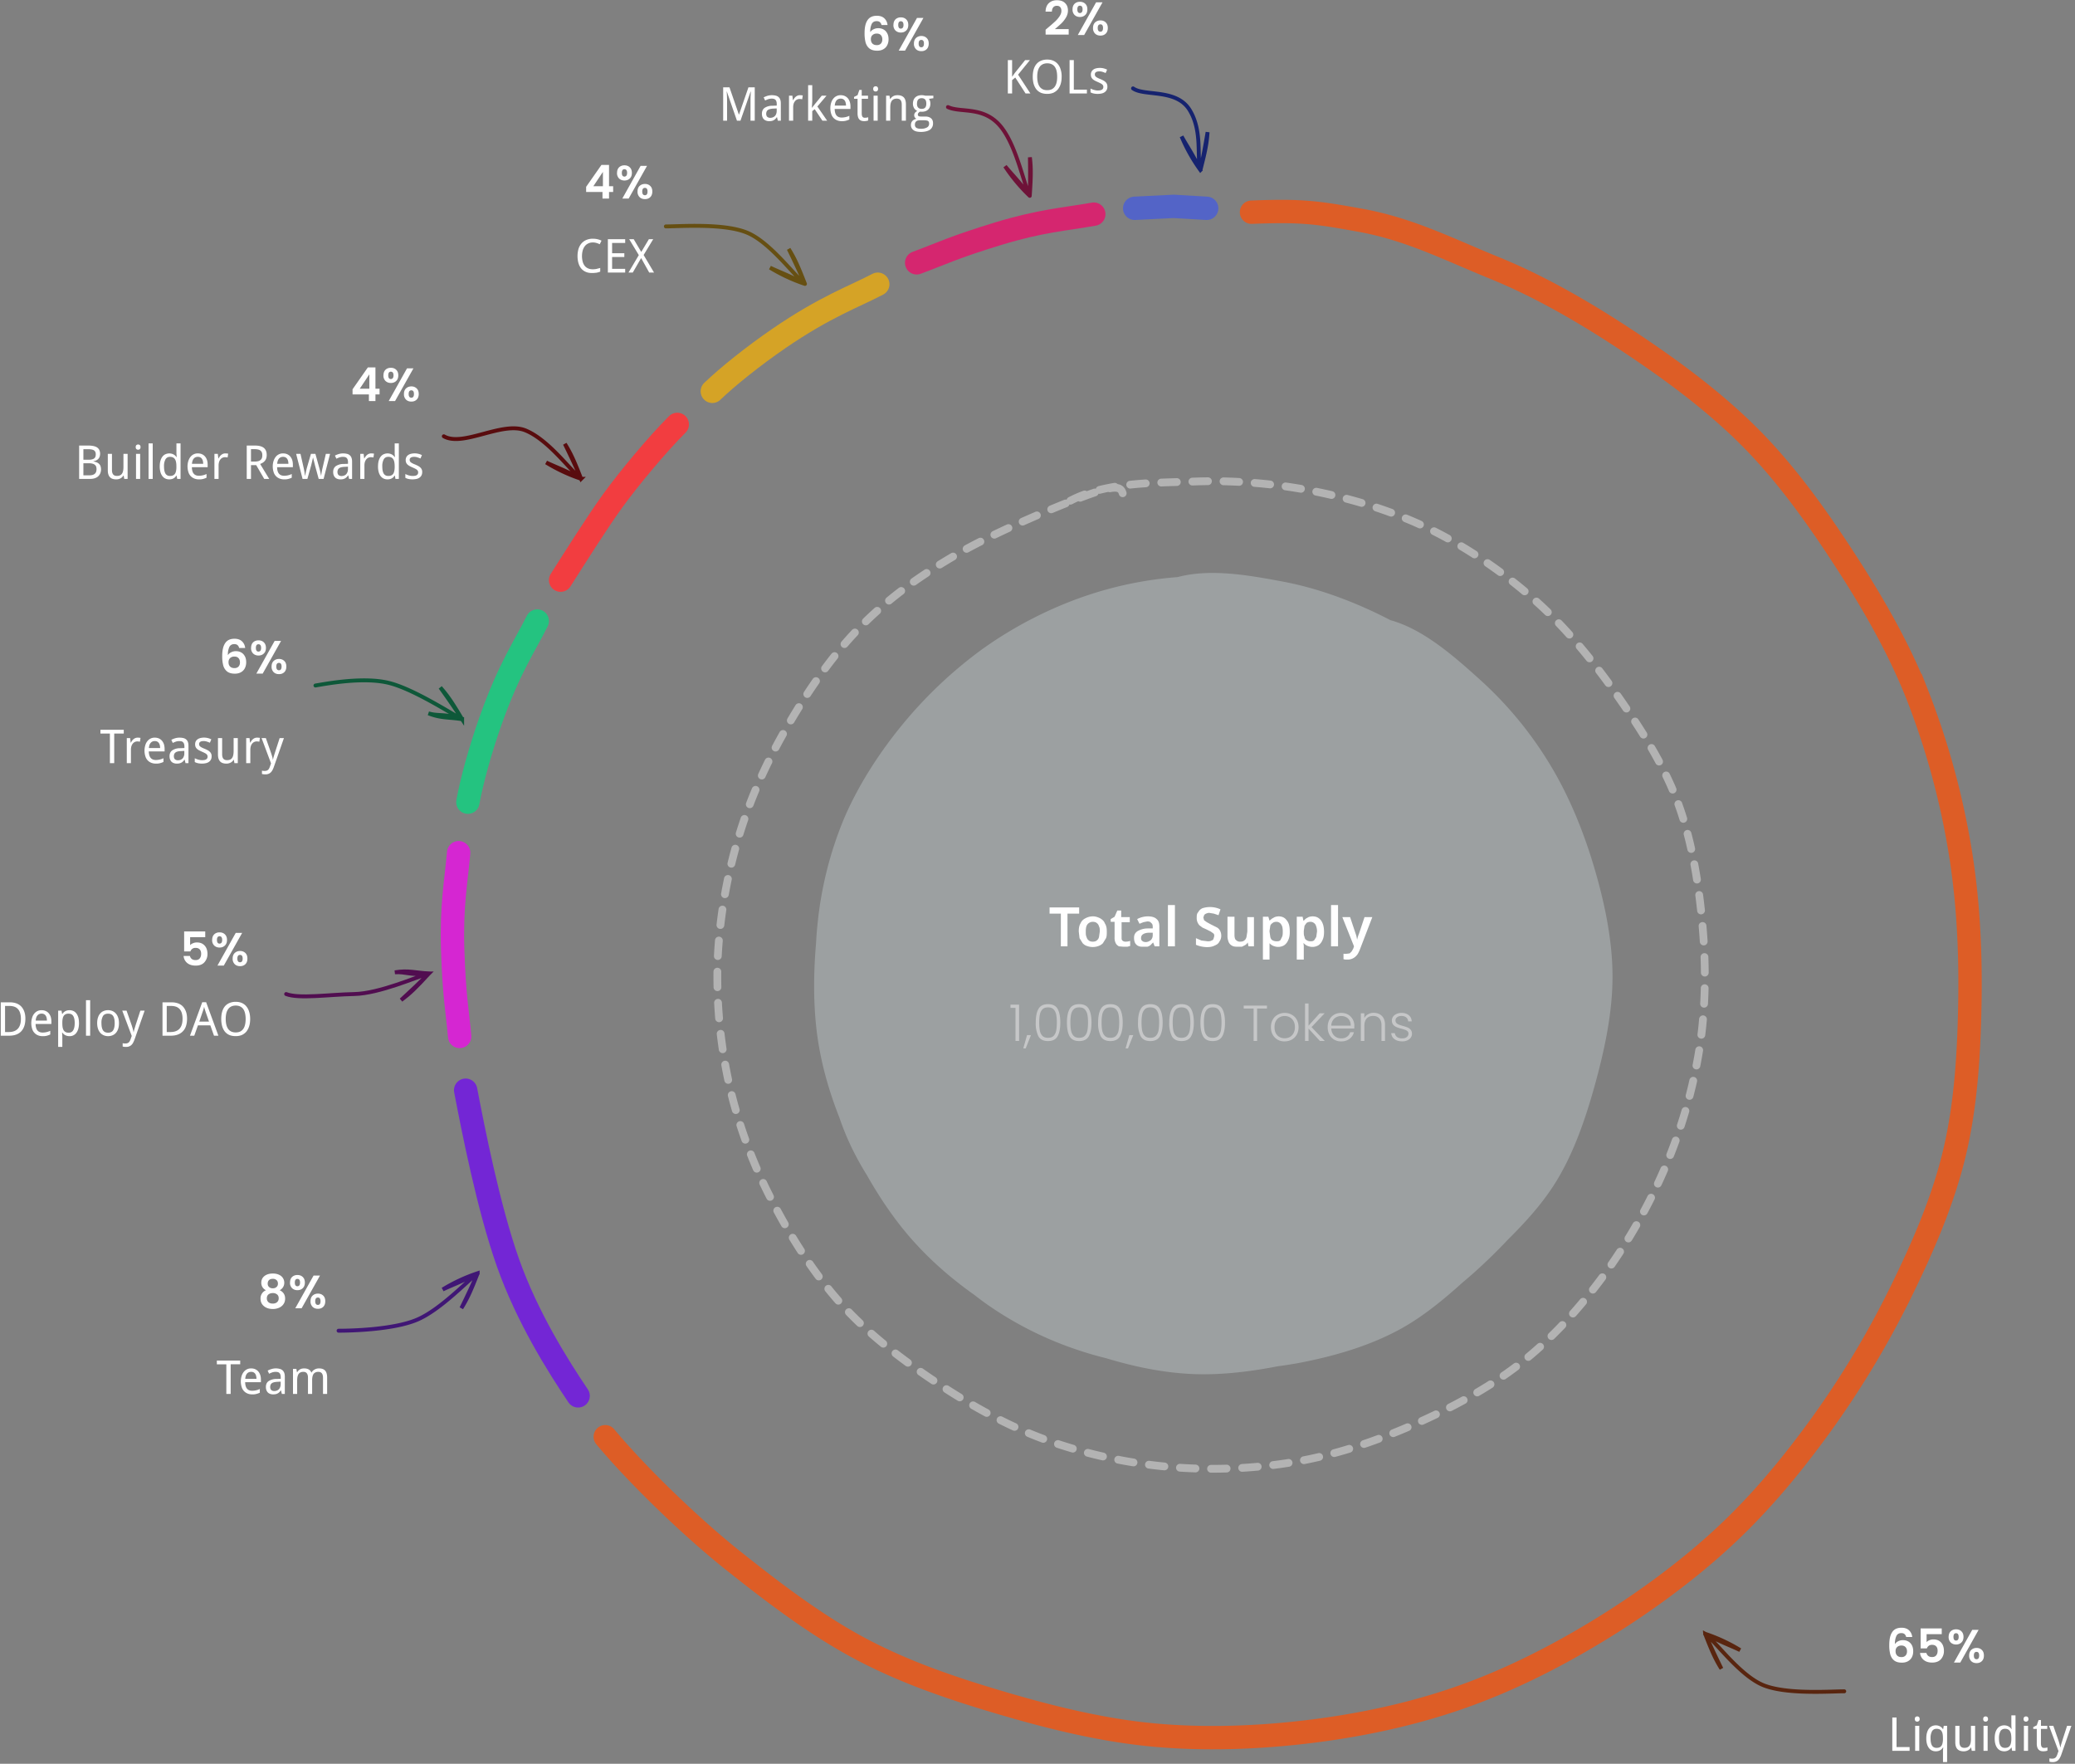 <svg xmlns="http://www.w3.org/2000/svg" width="533" height="453" fill="none"><rect width="100%" height="100%" fill="#808080" stroke="none"/><path fill="#DCEAEE" fill-opacity=".3" d="M301.66 148.45c8.63-2.61 18.93-.76 27.97.94s18.12 5.12 26.27 9.24c8.15 4.13 15.8 9.51 22.62 15.51s13.27 12.83 18.25 20.51c4.98 7.68 8.81 16.65 11.67 25.57 2.85 8.93 5.15 18.7 5.45 27.96.3 9.26-1.43 18.74-3.68 27.59-2.26 8.85-5.34 17.71-9.86 25.53-4.53 7.83-10.72 15.02-17.3 21.43-6.59 6.42-14.22 12.61-22.2 17.05-7.97 4.44-16.69 7.4-25.67 9.59-8.98 2.19-19.01 3.86-28.21 3.55-9.2-.31-18.2-2.46-26.97-5.4a117.46 117.46 0 0 1-25.72-12.24c-7.75-5.01-14.8-10.83-20.79-17.8-5.98-6.96-11.2-15.63-15.1-24-3.9-8.37-6.86-17.12-8.27-26.2-1.4-9.07-1.2-19.14-.18-28.23 1.04-9.1 3.06-17.9 6.4-26.34a103.3 103.3 0 0 1 13.7-24.22 108.58 108.58 0 0 1 20.13-20.08c7.34-5.58 14.8-10.05 23.95-13.35 9.17-3.3 25.17-5.73 31.04-6.48 5.87-.75 4.01.36 4.18 1.98m47.75 8.7c8.62 2.34 16.66 9.5 23.5 15.69a96.5 96.5 0 0 1 17.58 21.45c4.8 7.9 8.54 17.01 11.2 25.97 2.68 8.96 4.74 18.55 4.83 27.77.1 9.22-1.85 18.65-4.26 27.54-2.42 8.9-5.48 18.07-10.23 25.8-4.75 7.72-11.55 14.21-18.25 20.54-6.7 6.33-13.96 13.1-21.96 17.44-8 4.34-16.97 6.9-26.04 8.63a121.57 121.57 0 0 1-28.4 1.69c-9.25-.5-18.52-1.9-27.11-4.7A90.6 90.6 0 0 1 253.53 335c-7.6-5.36-15.22-13-21.2-20.12-5.98-7.1-11.08-14.32-14.67-22.54-3.58-8.23-5.58-17.62-6.86-26.8-1.28-9.16-1.78-19.08-.8-28.24a94.95 94.95 0 0 1 6.64-26.68c3.55-8.43 8.75-16.61 14.64-23.89A111.8 111.8 0 0 1 252 166.95c7.6-5.5 16.23-10.05 24.85-13.19a95.6 95.6 0 0 1 26.89-5.63c9.1-.53 18.65.45 27.68 2.45 9.02 2 22.39 7.73 26.5 9.55 4.1 1.83-1.12-.13-1.83 1.37"/><path stroke="#D5A326" stroke-linecap="round" stroke-width="6" d="M182.97 100.5c4-3.84 10.6-9.1 17-13.5 12-8.25 19.5-10.84 25.5-14"/><path stroke="#24C380" stroke-linecap="round" stroke-width="6" d="M120.18 206.02c.98-5.45 3.23-13.6 5.83-20.91 4.86-13.73 9-19.52 11.99-25.61"/><path stroke="#D5266F" stroke-linecap="round" stroke-width="6" d="M235.46 67.5c6.33-2.34 9.5-4 21-7.5 10.9-3.32 17-3.67 24.5-5"/><path stroke="#D526D2" stroke-linecap="round" stroke-width="6" d="M118.07 266.19c-.6-6.73-1.4-10.22-1.79-22.23-.37-11.4.87-17.37 1.53-24.96"/><path fill="#C6C7C8" d="M259.56 258.85v-.82h2.21v9.32h-.92v-8.5h-1.29ZM264.82 265.85l-1.35 3.4h-.62l.96-3.4h1.01ZM266.05 262.6c0-1.48.22-2.64.69-3.46.45-.83 1.28-1.24 2.46-1.24 1.2 0 2.01.41 2.48 1.24.45.82.68 1.98.68 3.47 0 1.51-.23 2.69-.69 3.52-.46.83-1.28 1.25-2.47 1.25-1.2 0-2.02-.42-2.48-1.25a7.5 7.5 0 0 1-.67-3.52Zm5.42 0c0-.8-.06-1.48-.17-2.03-.12-.56-.34-1-.67-1.34-.32-.34-.8-.5-1.43-.5-.62 0-1.1.16-1.43.5a2.6 2.6 0 0 0-.66 1.34c-.11.55-.17 1.23-.17 2.04 0 .83.06 1.53.17 2.1.11.55.33 1 .66 1.33.33.34.81.5 1.44.5.62 0 1.1-.16 1.43-.5.32-.34.55-.79.66-1.34.11-.56.17-1.26.17-2.1ZM274.06 262.6c0-1.48.23-2.64.69-3.46.45-.83 1.28-1.24 2.46-1.24 1.2 0 2.02.41 2.48 1.24.45.82.68 1.98.68 3.47 0 1.51-.23 2.69-.69 3.52-.45.83-1.28 1.25-2.47 1.25-1.2 0-2.02-.42-2.48-1.25-.45-.83-.67-2-.67-3.52Zm5.42 0c0-.8-.06-1.48-.17-2.03a2.6 2.6 0 0 0-.67-1.34c-.32-.34-.8-.5-1.43-.5-.62 0-1.1.16-1.42.5-.33.34-.56.78-.67 1.34a10.5 10.5 0 0 0-.17 2.04c0 .83.06 1.53.17 2.1.12.55.34 1 .67 1.33.32.34.8.5 1.42.5.63 0 1.1-.16 1.44-.5.33-.34.55-.79.66-1.34.11-.56.17-1.26.17-2.1ZM282.07 262.6c0-1.48.23-2.64.69-3.46.45-.83 1.28-1.24 2.47-1.24 1.18 0 2 .41 2.47 1.24.45.82.69 1.98.69 3.47 0 1.51-.24 2.69-.7 3.52-.45.83-1.28 1.25-2.46 1.25-1.2 0-2.03-.42-2.49-1.25a7.5 7.5 0 0 1-.67-3.52Zm5.42 0c0-.8-.06-1.48-.17-2.03-.11-.56-.33-1-.66-1.34-.33-.34-.81-.5-1.43-.5-.63 0-1.1.16-1.43.5-.33.34-.55.78-.67 1.34-.11.55-.17 1.23-.17 2.04 0 .83.06 1.53.17 2.1.12.55.34 1 .67 1.33.32.34.8.5 1.43.5.62 0 1.1-.16 1.43-.5.32-.34.55-.79.66-1.34.11-.56.17-1.26.17-2.1ZM291.1 265.85l-1.35 3.4h-.62l.96-3.4h1.02ZM292.32 262.6c0-1.48.23-2.64.7-3.46.45-.83 1.28-1.24 2.46-1.24 1.2 0 2.01.41 2.47 1.24.46.82.7 1.98.7 3.47 0 1.51-.24 2.69-.7 3.52-.46.83-1.28 1.25-2.47 1.25-1.2 0-2.02-.42-2.48-1.25a7.5 7.5 0 0 1-.68-3.52Zm5.43 0c0-.8-.06-1.48-.17-2.03-.12-.56-.34-1-.67-1.34-.33-.34-.8-.5-1.43-.5-.62 0-1.1.16-1.43.5a2.6 2.6 0 0 0-.66 1.34c-.11.55-.17 1.23-.17 2.04 0 .83.06 1.53.17 2.1.11.55.33 1 .66 1.33.33.34.81.5 1.43.5.63 0 1.1-.16 1.43-.5.33-.34.55-.79.67-1.34.1-.56.17-1.26.17-2.1ZM300.34 262.6c0-1.48.23-2.64.69-3.46.45-.83 1.28-1.24 2.47-1.24 1.18 0 2 .41 2.46 1.24.46.82.7 1.98.7 3.47 0 1.51-.24 2.69-.7 3.52-.45.83-1.28 1.25-2.46 1.25-1.2 0-2.03-.42-2.49-1.25a7.5 7.5 0 0 1-.67-3.52Zm5.42 0c0-.8-.06-1.48-.17-2.03-.11-.56-.34-1-.66-1.34-.33-.34-.81-.5-1.44-.5-.62 0-1.1.16-1.43.5a2.6 2.6 0 0 0-.66 1.34c-.11.55-.17 1.23-.17 2.04 0 .83.06 1.53.17 2.1.11.55.34 1 .67 1.33.32.34.8.5 1.43.5.62 0 1.1-.16 1.43-.5.32-.34.55-.79.66-1.34.11-.56.17-1.26.17-2.1ZM308.35 262.6c0-1.48.23-2.64.69-3.46.45-.83 1.28-1.24 2.46-1.24 1.2 0 2.02.41 2.48 1.24.45.82.68 1.98.68 3.47 0 1.51-.23 2.69-.69 3.52-.45.83-1.28 1.25-2.47 1.25-1.2 0-2.02-.42-2.48-1.25-.45-.83-.67-2-.67-3.52Zm5.42 0c0-.8-.06-1.48-.17-2.03a2.6 2.6 0 0 0-.67-1.34c-.32-.34-.8-.5-1.43-.5-.62 0-1.1.16-1.43.5-.32.34-.55.78-.66 1.34a10.5 10.5 0 0 0-.17 2.04c0 .83.06 1.53.17 2.1.11.55.34 1 .66 1.33.33.34.81.5 1.44.5.62 0 1.1-.16 1.43-.5.32-.34.55-.79.66-1.34.11-.56.17-1.26.17-2.1ZM325.44 258.27v.75h-2.53v8.33h-.9v-8.33h-2.54v-.75h5.97ZM329.98 267.46a3.37 3.37 0 0 1-3.07-1.72c-.3-.55-.45-1.2-.45-1.94 0-.73.15-1.37.47-1.92.3-.56.73-.98 1.27-1.27a3.6 3.6 0 0 1 1.8-.46c.67 0 1.28.15 1.81.46.55.29.97.71 1.28 1.27.3.55.47 1.19.47 1.92s-.16 1.37-.47 1.93a3.3 3.3 0 0 1-1.29 1.28c-.55.3-1.15.45-1.82.45Zm0-.8c.47 0 .9-.1 1.3-.3.4-.23.72-.55.96-.97.25-.43.38-.96.38-1.59 0-.62-.12-1.15-.37-1.57a2.33 2.33 0 0 0-.96-.96c-.4-.22-.83-.33-1.3-.33-.47 0-.9.11-1.3.33-.4.2-.72.53-.96.96-.23.42-.35.95-.35 1.57 0 .63.12 1.16.35 1.59.24.42.56.75.95.96.4.21.83.31 1.3.31ZM339.05 267.35l-2.93-3.18v3.18h-.9v-9.62h.9v5.7l2.86-3.18h1.28l-3.37 3.54 3.4 3.56h-1.24ZM347.88 263.44c0 .31 0 .55-.02.71h-5.9c.03.54.16 1 .4 1.38.23.38.54.67.92.87.38.2.8.29 1.25.29.59 0 1.08-.14 1.48-.43a2 2 0 0 0 .8-1.16h.97c-.17.7-.55 1.26-1.12 1.7a3.4 3.4 0 0 1-2.13.66 3.28 3.28 0 0 1-3.04-1.72c-.3-.55-.45-1.2-.45-1.94 0-.73.15-1.38.45-1.93.3-.56.7-.98 1.23-1.28.53-.3 1.13-.44 1.8-.44.68 0 1.27.15 1.78.44a3.3 3.3 0 0 1 1.59 2.85Zm-.92-.03c0-.53-.1-.98-.33-1.35a2.1 2.1 0 0 0-.9-.84 2.74 2.74 0 0 0-2.97.36 2.6 2.6 0 0 0-.8 1.83h5ZM352.88 260.13c.84 0 1.54.26 2.07.79.54.52.81 1.28.81 2.27v4.16h-.9v-4.05c0-.78-.2-1.36-.58-1.77-.38-.4-.9-.61-1.57-.61-.69 0-1.23.21-1.64.65-.4.43-.61 1.07-.61 1.9v3.88h-.91v-7.1h.9v1.21c.23-.43.56-.76.98-.98.43-.24.9-.36 1.44-.36ZM360.22 267.46c-.82 0-1.48-.19-2-.56-.52-.38-.8-.9-.86-1.55h.93c.05.4.23.72.56.98.34.24.8.36 1.35.36.5 0 .88-.12 1.16-.35.29-.23.43-.53.43-.87a.8.8 0 0 0-.23-.6 1.58 1.58 0 0 0-.6-.36c-.23-.1-.56-.2-.96-.3a9.97 9.97 0 0 1-1.29-.42 2.28 2.28 0 0 1-.84-.61 1.7 1.7 0 0 1-.34-1.1c0-.35.1-.67.3-.97.22-.3.51-.53.9-.7a3.1 3.1 0 0 1 1.3-.26c.76 0 1.37.2 1.84.59.47.38.72.9.75 1.58h-.9c-.03-.41-.2-.75-.5-1-.3-.26-.7-.39-1.22-.39-.46 0-.83.1-1.12.33a.98.98 0 0 0-.43.8c0 .28.08.5.25.7.17.16.38.3.63.4.25.1.6.21 1.02.33.5.14.92.27 1.22.4.3.13.56.32.78.58.22.25.33.58.34 1 0 .38-.1.72-.31 1.02-.21.3-.5.53-.88.7-.37.18-.8.27-1.28.27Z"/><path fill="#fff" d="M274.3 243.05h-1.8v-8.4h-2.9v-1.6h7.6v1.6h-3v8.4h.1Zm10-3.8c0 .7 0 1.2-.2 1.7l-.8 1.3c-.3.31-.68.55-1.1.7a4.2 4.2 0 0 1-3 0c-.4-.1-.8-.4-1.1-.7l-.8-1.3-.2-1.7c0-.8.1-1.5.4-2 .3-.7.7-1.1 1.3-1.4a4 4 0 0 1 2-.5c.6 0 1.2.2 1.8.5.5.3 1 .7 1.2 1.3.4.6.5 1.3.5 2.1Zm-5.4 0c0 .6 0 1 .2 1.4.1.4.3.7.6.9.2.2.6.3 1 .3s.8-.1 1-.3c.3-.2.5-.5.6-.9l.2-1.4c0-.5 0-1-.2-1.3-.1-.4-.3-.7-.6-.9-.2-.2-.6-.3-1-.3-.6 0-1.1.3-1.4.7-.3.4-.4 1-.4 1.8Zm10.2 2.6c.41 0 .82-.06 1.2-.2v1.3l-.7.2h-1l-1.2-.1c-.3-.2-.6-.4-.8-.8a3.01 3.01 0 0 1-.3-1.5v-4h-1v-.7l1-.6.7-1.6h1v1.7h2.2v1.3h-2.1v4c0 .3 0 .5.2.7.2.2.5.3.8.3Zm5.7-6.5c1 0 1.8.2 2.3.7.5.4.7 1 .7 2v5h-1.2l-.4-1-.7.7a2 2 0 0 1-.8.4h-1c-.5 0-.9 0-1.3-.2-.3-.1-.6-.4-.8-.7-.2-.4-.3-.8-.3-1.4 0-.8.3-1.3.9-1.7.8-.46 1.7-.7 2.6-.7h1.3v-.4c0-.5-.1-.8-.4-1-.2-.3-.5-.4-1-.4l-1 .2-1 .4-.6-1.2a5.92 5.92 0 0 1 2.7-.7Zm.4 4.2c-.8 0-1.3.2-1.6.4-.3.2-.5.5-.5 1 0 .3.1.6.3.7.2.2.5.3.9.3.5 0 .9-.2 1.3-.5.3-.3.5-.7.5-1.3v-.6h-1 .1Zm6.6 3.5H300v-10.6h1.8v10.6Zm11.9-2.7c0 .6-.2 1.1-.5 1.5-.2.5-.7.8-1.2 1-.6.3-1.2.4-2 .4a7.58 7.58 0 0 1-2.8-.6v-1.7l1.4.6 1.6.2c.4 0 .7 0 1-.2.2 0 .4-.2.5-.4l.2-.7c0-.3 0-.5-.2-.7l-.7-.5-1.2-.6-.9-.4-.8-.6a2.7 2.7 0 0 1-.7-2c0-.5 0-1 .4-1.4.2-.4.6-.8 1.1-1a6.4 6.4 0 0 1 4.6.3l-.5 1.5-1.2-.4-1.2-.2c-.27.01-.54.08-.8.2a1 1 0 0 0-.5.4l-.2.6.2.7.7.5 1.1.6 1.4.7c.4.2.7.5.9.9.2.4.3.8.3 1.3Zm8.4-4.8v7.5h-1.4l-.2-1c-.17.3-.4.53-.7.7l-.8.4h-1c-.5 0-1 0-1.4-.2a2 2 0 0 1-1-1c-.1-.3-.3-.8-.3-1.5v-5h1.8v4.7c0 .5.1 1 .3 1.2.3.3.6.5 1.1.5.5 0 .9-.1 1.1-.3.3-.2.5-.5.6-1l.2-1.3v-3.7h1.7Zm6.3-.2c.9 0 1.6.3 2.1 1 .6.7.8 1.6.8 3 0 .8-.1 1.5-.4 2.1a3 3 0 0 1-1 1.3 2.97 2.97 0 0 1-2.5.3 2.7 2.7 0 0 1-1.3-.8v4.2h-1.7v-11h1.4l.3 1 .6-.5.7-.4c.33-.12.66-.19 1-.2Zm-.5 1.4c-.4 0-.8.1-1 .3-.3.2-.5.4-.6.7l-.2 1.3v.2l.2 1.4c.1.4.3.7.5.8.3.2.7.3 1.1.3.4 0 .7 0 1-.3l.4-.8c.2-.4.2-.9.2-1.4 0-.8-.1-1.4-.4-1.8-.2-.4-.7-.7-1.2-.7Zm9.2-1.4c1 0 1.6.3 2.2 1 .5.7.8 1.6.8 3 0 .8-.1 1.5-.4 2.1a3 3 0 0 1-1 1.3 2.97 2.97 0 0 1-2.5.3 2.7 2.7 0 0 1-1.3-.8h-.1c.08.36.12.73.1 1.1v3.1h-1.8v-11h1.5l.2 1h.1l.5-.5.7-.4c.33-.12.66-.19 1-.2Zm-.5 1.4c-.4 0-.7.1-1 .3l-.5.7-.2 1.3v.2c0 .6 0 1 .2 1.4 0 .4.3.7.5.8.3.2.6.3 1 .3s.7 0 1-.3l.5-.8.2-1.4a4 4 0 0 0-.4-1.8c-.3-.4-.7-.7-1.3-.7Zm5.3 6.3v-10.6h1.8v10.6h-1.8Zm2.9-7.5h2l1.4 4.2c.14.36.24.73.3 1.1l.1.5a8.3 8.3 0 0 1 .5-1.6l1.4-4.2h2l-3.3 8.6c-.2.4-.4.9-.7 1.2a2.98 2.98 0 0 1-2.3 1.1h-.6l-.5-.1v-1.4c.3.02.6.02.9 0l.7-.1.5-.5.4-.7.2-.6-3-7.5Z"/><path stroke="#fff" stroke-dasharray="4 4" stroke-linecap="round" stroke-opacity=".4" stroke-width="2" d="M274.95 128.6c9.15-4.8 21.3-4.56 31.9-4.93 10.59-.38 21.44.58 31.67 2.7 10.24 2.11 20.37 5.32 29.73 10.01 9.37 4.7 18.58 11.1 26.46 18.16 7.88 7.06 14.78 15.6 20.82 24.21 6.05 8.61 11.83 17.64 15.47 27.45 3.62 9.81 5.38 20.93 6.31 31.41.94 10.49.84 21.16-.74 31.48a129.36 129.36 0 0 1-8.73 30.44 140.8 140.8 0 0 1-16 28.18c-6.24 8.45-13.25 16.16-21.45 22.56-8.22 6.4-18.17 11.66-27.8 15.85-9.64 4.2-19.67 7.57-30.02 9.34a126.93 126.93 0 0 1-63.42-5.48c-9.88-3.54-19.16-8.68-27.95-14.46-8.78-5.79-17.62-12.4-24.76-20.23-7.13-7.82-13.2-17.37-18.04-26.73a124.63 124.63 0 0 1-10.96-29.43 127.96 127.96 0 0 1-3.12-32.15 128.81 128.81 0 0 1 5.27-31.52c2.94-10 7.16-19.38 12.4-28.46 5.23-9.08 11.6-18.5 19.01-26 7.4-7.5 15.4-13.24 25.4-18.98 10.02-5.75 27.6-13.08 34.65-15.48 7.04-2.39 7.03-1.03 7.6 1.13"/><path stroke="#DD5D26" stroke-linecap="round" stroke-width="6" d="M321.47 54.5c12.57-.5 16.57 0 27.57 2 12.84 2.25 22.78 7.41 34.87 12.33 12.1 4.92 23.99 11.91 35 19.24 11.01 7.33 21.88 15.39 31.09 24.73 9.2 9.34 17.04 20.4 24.12 31.33 7.08 10.93 13.51 22.08 18.36 34.26a197.57 197.57 0 0 1 10.79 38.85c2.25 13.05 2.93 26.38 2.74 39.49-.2 13.1-.95 26.6-3.92 39.15-2.97 12.55-8.17 24.42-13.91 36.13a237.38 237.38 0 0 1-20.56 34.14c-7.65 10.54-15.72 20.26-25.35 29.11-9.63 8.85-21.11 17.16-32.42 23.98-11.3 6.82-23.1 12.7-35.4 16.94-12.3 4.26-25.39 7-38.4 8.57-13.01 1.57-26.62 2.06-39.67.86-13.04-1.2-26.08-4.4-38.61-8.08-12.54-3.68-25-7.85-36.6-14-11.6-6.14-22.65-14.6-33.03-22.86-10.37-8.26-24.23-21.54-32.67-31.67"/><path stroke="#7326D5" stroke-linecap="round" stroke-width="6" d="M148.5 358.5c-5.12-7.6-13.05-20.13-18.03-34.22-4.98-14.1-8.86-33.88-10.86-44.28"/><path stroke="#F23D40" stroke-linecap="round" stroke-width="6" d="M144 149c3.5-5.5 9.55-15.12 13.47-20.5 4-5.5 11.16-14.17 16.5-19.5"/><path stroke="#5364C7" stroke-linecap="round" stroke-width="6" d="m291.46 53.5 10-.5 8.5.5"/><path stroke="#59250F" stroke-linecap="round" d="M473.73 434.38c-3.54 0-14.89.86-20.85-1.6-5.95-2.47-12.11-11.06-14.88-13.17m0 0a43.49 43.49 0 0 1 8.98 4.18c-2.63-1.25-4.65-1.9-8.98-4.19Zm0 0c1.35 3.08 2.59 5.72 4.18 8.97-1.5-2.42-2.34-4.24-4.18-8.97Z"/><path stroke="#401675" stroke-linecap="round" d="M86.97 341.77c3.54 0 14.08-.3 20.03-2.77 5.96-2.46 12.93-9.89 15.7-12m0 0a43.49 43.49 0 0 0-8.98 4.18c2.63-1.25 4.64-1.9 8.98-4.18Zm0 0a211.85 211.85 0 0 1-4.19 8.98c1.5-2.43 2.35-4.25 4.19-8.98Z"/><path stroke="#16236F" stroke-linecap="round" d="M291.04 22.7c2.88 2.07 11.11.03 14.51 5.5 3.4 5.48 1.79 12.14 2.8 15.47m0 0a43.48 43.48 0 0 1-4.84-8.63c1.4 2.54 2.66 4.25 4.84 8.63Zm0 0c.71-3.29 1.24-6.16 1.84-9.73-.19 2.84-.57 4.82-1.84 9.73Z"/><path stroke="#6E1238" stroke-linecap="round" d="M243.5 27.5c3.2 1.5 8.82-.23 13.16 4.54 4.34 4.77 6.25 15.17 7.85 18.26m0 0a43.53 43.53 0 0 1-6.34-7.6c1.85 2.24 3.4 3.7 6.34 7.6Zm0 0c.1-3.36.1-6.28.04-9.9.33 2.83.31 4.84-.04 9.9Z"/><path stroke="#664F12" stroke-linecap="round" d="M171.04 58.15c3.54 0 14.9-.87 20.85 1.6 5.95 2.46 12.11 11.05 14.88 13.17m0 0a43.52 43.52 0 0 1-8.97-4.18c2.63 1.24 4.64 1.9 8.97 4.18Zm0 0a212.14 212.14 0 0 0-4.18-8.98c1.5 2.42 2.34 4.25 4.18 8.98Z"/><path stroke="#590C0E" stroke-linecap="round" d="M114 112.05c4.96 2.85 15.04-3.97 21-1.5 5.96 2.46 11.5 10.3 14.27 12.42m0 0a43.53 43.53 0 0 1-8.97-4.19c2.63 1.25 4.64 1.9 8.97 4.19Zm0 0a213.05 213.05 0 0 0-4.18-8.98c1.5 2.42 2.34 4.25 4.18 8.98Z"/><path stroke="#0E5839" stroke-linecap="round" d="M81.03 176.06c3.48-.6 12.3-2.18 18.59-.73 6.28 1.44 16 7.76 19.09 9.39m0 0c-3.43-.56-5.34-.21-8.65-1.51 2.8.8 4-.03 8.65 1.5Zm0 0a212.6 212.6 0 0 0-5.61-8.16c1.88 2.14 3.01 3.8 5.6 8.16Z"/><path stroke="#510D50" stroke-linecap="round" d="M73.5 255.3c3.3 1.28 11.06.12 17.5 0 6.44-.14 15.84-4.33 19.2-5.29m0 0c-3.47-.16-5.27-.89-8.77-.29 2.9-.2 3.9.84 8.76.3Zm0 0c-2.38 2.38-4.5 4.4-7.17 6.84 2.28-1.7 3.73-3.1 7.16-6.84Z"/><path fill="#fff" d="M486.07 449.67v-8.56h1.09v7.59h3.35v.97h-4.44ZM493 449.67h-1.06v-6.43H493v6.43Zm-1.15-8.17c0-.24.06-.4.18-.51a.7.7 0 0 1 .69-.12c.07.02.14.06.2.12.05.05.1.12.13.21.03.08.05.18.05.3 0 .23-.06.4-.19.5a.64.64 0 0 1-.44.17.64.64 0 0 1-.44-.16c-.12-.11-.18-.28-.18-.51ZM497.45 448.9c.3 0 .55-.04.75-.13.2-.09.38-.23.5-.41.13-.18.22-.41.28-.69.06-.27.1-.6.1-.96v-.24c0-.4-.02-.75-.07-1.05a2.1 2.1 0 0 0-.27-.78 1.2 1.2 0 0 0-.5-.47 1.7 1.7 0 0 0-.8-.16c-.53 0-.92.21-1.17.63a3.71 3.71 0 0 0-.37 1.84c0 .82.13 1.42.37 1.83.25.4.65.6 1.18.6Zm-.2.89c-.37 0-.7-.07-1-.21a2.1 2.1 0 0 1-.77-.63 3.07 3.07 0 0 1-.5-1.04c-.12-.42-.18-.9-.18-1.44 0-.55.06-1.04.18-1.45.12-.42.28-.77.5-1.05.21-.28.47-.5.77-.63.3-.15.63-.22 1-.22a2.23 2.23 0 0 1 1.13.3c.15.08.28.18.4.3.11.12.22.25.3.39h.05l.16-.87h.86v9.31h-1.06v-2.74a4.03 4.03 0 0 1 .03-.61l.04-.39h-.07l-.3.38a1.95 1.95 0 0 1-.9.52c-.2.05-.4.08-.64.08ZM506.48 449.67l-.16-.86h-.06a1.85 1.85 0 0 1-.79.75 2.58 2.58 0 0 1-1.06.24c-.36-.01-.67-.06-.94-.15a1.6 1.6 0 0 1-.67-.42c-.18-.19-.32-.43-.41-.73-.1-.3-.14-.65-.14-1.06v-4.2h1.07v4.14c0 .5.1.89.31 1.14.2.26.53.38.96.38.32 0 .58-.05.8-.15.21-.1.38-.25.51-.44.14-.2.23-.45.29-.74.05-.28.08-.62.08-1v-3.33h1.07v6.43h-.86ZM510.56 449.67h-1.06v-6.43h1.06v6.43Zm-1.14-8.17c0-.24.06-.4.17-.51.12-.1.27-.16.45-.16a.7.7 0 0 1 .24.04c.08.02.14.06.2.12.06.05.1.12.13.21.04.08.05.18.05.3 0 .23-.06.4-.18.5a.63.63 0 0 1-.44.17.64.64 0 0 1-.45-.16c-.11-.11-.17-.28-.17-.51ZM516.7 448.81h-.05c-.09.13-.19.26-.3.38a1.89 1.89 0 0 1-.9.52 2.46 2.46 0 0 1-1.64-.13 2.1 2.1 0 0 1-.77-.63 3.1 3.1 0 0 1-.5-1.04c-.12-.42-.17-.9-.17-1.44 0-.55.05-1.04.17-1.45.12-.42.29-.77.5-1.05.22-.28.47-.5.77-.63.3-.15.64-.22 1-.22a2.4 2.4 0 0 1 1.13.28 1.99 1.99 0 0 1 .71.66h.07l-.04-.38a140.5 140.5 0 0 1-.03-.57v-2.56h1.07v9.12h-.87l-.15-.86Zm-1.69.1c.3 0 .55-.05.75-.14.21-.09.38-.23.5-.41.13-.18.23-.41.28-.69.07-.27.1-.6.11-.96v-.24c0-.4-.03-.75-.08-1.05a2.1 2.1 0 0 0-.27-.78 1.2 1.2 0 0 0-.5-.47 1.7 1.7 0 0 0-.8-.16c-.52 0-.91.21-1.16.63a3.71 3.71 0 0 0-.37 1.84c0 .82.12 1.42.37 1.83.25.4.64.6 1.17.6ZM520.94 449.67h-1.07v-6.43h1.07v6.43Zm-1.15-8.17c0-.24.06-.4.18-.51a.7.7 0 0 1 .68-.12c.08.02.15.06.2.12.06.05.1.12.14.21.03.08.05.18.05.3 0 .23-.06.4-.19.5a.64.64 0 0 1-.44.17.64.64 0 0 1-.44-.16c-.12-.11-.18-.28-.18-.51ZM525.05 448.92a2.55 2.55 0 0 0 .49-.04 3.02 3.02 0 0 0 .38-.09v.81a1.5 1.5 0 0 1-.45.13l-.3.04a2.55 2.55 0 0 1-.97-.07c-.2-.07-.38-.17-.54-.33a1.6 1.6 0 0 1-.35-.61 3.2 3.2 0 0 1-.13-.99v-3.73h-.9v-.47l.9-.46.46-1.35h.62v1.48h1.61v.8h-1.62v3.73c0 .38.07.67.19.86.12.2.32.29.6.29ZM526.33 443.24h1.1l1.26 3.6a14.92 14.92 0 0 1 .53 1.94h.04a7.53 7.53 0 0 1 .23-.93 89.17 89.17 0 0 1 .32-1.03l1.16-3.58h1.1l-2.54 7.27c-.1.32-.23.6-.36.85-.12.25-.27.47-.44.64-.16.18-.36.31-.59.4-.22.1-.5.16-.8.16a3.36 3.36 0 0 1-.91-.1v-.85l.3.04c.13.02.26.03.4.03.19 0 .35-.03.49-.07a1.02 1.02 0 0 0 .61-.51c.07-.13.14-.27.2-.43l.33-.94-2.43-6.5ZM489.63 420.44a1.36 1.36 0 0 0-.42-.76c-.2-.17-.47-.25-.84-.25-.55 0-.96.22-1.22.67a4.59 4.59 0 0 0-.4 2.16c.2-.32.47-.57.84-.74.37-.19.77-.28 1.2-.28.52 0 .98.11 1.38.34.4.22.71.55.94.98.22.42.33.94.33 1.54 0 .56-.11 1.07-.34 1.52-.23.44-.56.78-1 1.03-.44.25-.97.37-1.57.37-.83 0-1.5-.18-1.97-.55-.47-.37-.8-.88-1-1.53a9.3 9.3 0 0 1-.27-2.45c0-1.47.25-2.57.75-3.31.5-.76 1.3-1.13 2.4-1.13.83 0 1.48.23 1.95.68.46.46.73 1.03.8 1.7h-1.56Zm-1.22 2.18c-.43 0-.78.12-1.07.37-.29.25-.43.61-.43 1.08 0 .47.13.85.4 1.12.26.27.64.4 1.13.4.44 0 .77-.13 1.02-.39.26-.26.39-.62.39-1.07 0-.46-.13-.83-.38-1.1-.24-.27-.6-.41-1.06-.41ZM498.77 419.7h-3.89v2.06c.17-.21.41-.38.72-.5.31-.14.65-.21 1-.21.64 0 1.16.14 1.57.42.4.28.7.64.89 1.08.18.43.27.9.27 1.39a3.1 3.1 0 0 1-.79 2.22c-.52.56-1.26.84-2.23.84-.91 0-1.64-.23-2.18-.68a2.57 2.57 0 0 1-.93-1.8h1.63c.08.33.24.58.49.78.25.19.57.28.97.28.47 0 .82-.14 1.06-.44.25-.3.36-.69.36-1.18 0-.5-.12-.87-.37-1.12-.24-.27-.6-.4-1.06-.4-.34 0-.62.08-.84.25-.23.17-.39.4-.49.67h-1.6v-5.13h5.42v1.47ZM500.54 420.4c0-.6.18-1.08.53-1.43.36-.34.82-.51 1.38-.51.56 0 1.02.17 1.37.51.36.35.54.82.54 1.43 0 .62-.18 1.1-.54 1.44-.35.34-.81.52-1.37.52s-1.02-.18-1.38-.52a1.92 1.92 0 0 1-.53-1.44Zm7.7-1.8-4.71 8.4h-1.63l4.7-8.4h1.65Zm-5.8.86c-.44 0-.66.32-.66.94 0 .63.22.95.66.95a.6.6 0 0 0 .5-.23c.12-.16.18-.4.18-.72 0-.62-.23-.94-.68-.94Zm3.37 5.73c0-.62.18-1.1.53-1.43.36-.34.82-.52 1.38-.52.56 0 1.01.18 1.35.52.36.34.53.81.53 1.43 0 .61-.17 1.1-.53 1.44-.34.34-.8.51-1.35.51-.57 0-1.03-.17-1.38-.51a1.92 1.92 0 0 1-.53-1.44Zm1.9-.94c-.46 0-.69.31-.69.94 0 .63.23.95.69.95.44 0 .67-.32.67-.95 0-.63-.23-.94-.67-.94ZM68.32 331.37a2.05 2.05 0 0 1-1.2-1.93c0-.44.1-.83.32-1.18.23-.36.56-.64 1-.85.45-.22 1-.33 1.63-.33.64 0 1.18.11 1.62.33a2.2 2.2 0 0 1 1.33 2.03 2.1 2.1 0 0 1-1.18 1.93c.44.19.78.47 1.03.84s.37.8.37 1.3c0 .55-.14 1.03-.42 1.43-.27.4-.65.71-1.13.93a3.9 3.9 0 0 1-1.62.32c-.6 0-1.14-.1-1.62-.32a2.73 2.73 0 0 1-1.13-.93c-.27-.4-.4-.88-.4-1.42a2.24 2.24 0 0 1 1.4-2.15Zm3.07-1.7c0-.39-.12-.69-.36-.9a1.35 1.35 0 0 0-.96-.33c-.4 0-.72.1-.96.32-.23.22-.35.53-.35.93 0 .36.12.65.36.86.25.22.57.33.95.33.39 0 .7-.11.95-.33.25-.22.37-.51.37-.87Zm-1.32 2.43c-.45 0-.83.12-1.11.35-.28.23-.42.56-.42 1 0 .4.13.72.4.98.28.25.66.37 1.13.37.47 0 .85-.13 1.12-.38.27-.26.4-.58.4-.98 0-.42-.13-.75-.41-.98a1.64 1.64 0 0 0-1.1-.36ZM74.5 329.4c0-.6.17-1.08.52-1.43.36-.34.82-.51 1.38-.51.56 0 1.02.17 1.37.51.36.35.54.82.54 1.43 0 .62-.18 1.1-.54 1.44-.35.34-.8.52-1.37.52-.56 0-1.02-.18-1.38-.52a1.92 1.92 0 0 1-.53-1.44Zm7.7-1.8-4.72 8.4h-1.63l4.7-8.4h1.65Zm-5.8.86c-.45 0-.67.32-.67.94 0 .63.22.95.66.95a.6.6 0 0 0 .5-.23c.12-.16.18-.4.18-.72 0-.62-.22-.94-.68-.94Zm3.36 5.73c0-.62.18-1.1.53-1.43.36-.34.82-.52 1.38-.52.56 0 1.01.18 1.36.52.35.34.52.81.52 1.43 0 .61-.17 1.1-.52 1.44-.35.34-.8.51-1.36.51-.57 0-1.03-.17-1.38-.51a1.92 1.92 0 0 1-.53-1.44Zm1.9-.94c-.46 0-.69.31-.69.94 0 .63.23.95.69.95.45 0 .67-.32.67-.95 0-.63-.22-.94-.67-.94ZM61.43 166.44a1.36 1.36 0 0 0-.42-.76c-.2-.17-.48-.25-.84-.25-.56 0-.96.22-1.23.67a4.59 4.59 0 0 0-.4 2.16c.2-.32.48-.57.85-.74.36-.19.76-.28 1.2-.28.52 0 .98.11 1.38.34.4.22.7.55.93.98.23.42.34.94.34 1.54 0 .56-.12 1.07-.35 1.52-.22.44-.56.78-1 1.03-.44.25-.96.37-1.57.37-.83 0-1.49-.18-1.97-.55-.47-.37-.8-.88-1-1.53a9.3 9.3 0 0 1-.27-2.45c0-1.47.25-2.57.76-3.31.5-.76 1.3-1.13 2.39-1.13.84 0 1.49.23 1.95.68.47.46.73 1.03.8 1.7h-1.55Zm-1.23 2.18c-.42 0-.78.12-1.07.37-.28.25-.43.61-.43 1.08 0 .47.13.85.4 1.12.27.27.65.4 1.14.4.43 0 .77-.13 1.02-.39s.38-.62.38-1.07c0-.46-.12-.83-.37-1.1-.24-.27-.6-.41-1.07-.41ZM64.5 166.4c0-.6.17-1.08.52-1.43.36-.34.82-.51 1.38-.51.56 0 1.02.17 1.37.51.36.35.54.82.54 1.43 0 .62-.18 1.1-.54 1.44-.35.34-.8.52-1.37.52-.56 0-1.02-.18-1.38-.52a1.92 1.92 0 0 1-.53-1.44Zm7.7-1.8-4.72 8.4h-1.63l4.7-8.4h1.65Zm-5.8.86c-.45 0-.67.32-.67.94 0 .63.22.95.66.95a.6.6 0 0 0 .5-.23c.12-.16.18-.4.18-.72 0-.62-.22-.94-.68-.94Zm3.36 5.73c0-.62.18-1.1.53-1.43.36-.34.82-.52 1.38-.52.56 0 1.01.18 1.36.52.35.34.52.81.52 1.43 0 .61-.17 1.1-.52 1.44-.35.34-.8.51-1.36.51-.57 0-1.03-.17-1.38-.51a1.92 1.92 0 0 1-.53-1.44Zm1.9-.94c-.46 0-.69.31-.69.94 0 .63.23.95.69.95.45 0 .67-.32.67-.95 0-.63-.22-.94-.67-.94ZM90.56 101.3v-1.32l3.93-5.62h1.95v5.47h1.06v1.47h-1.06v1.7h-1.68v-1.7h-4.2Zm4.3-5.14-2.45 3.67h2.46v-3.67ZM98.5 96.4c0-.6.17-1.08.52-1.43.36-.34.82-.51 1.38-.51.56 0 1.02.17 1.37.51.36.35.54.82.54 1.43 0 .62-.18 1.1-.54 1.44-.35.34-.8.52-1.37.52-.56 0-1.02-.18-1.38-.52a1.92 1.92 0 0 1-.53-1.44Zm7.7-1.8-4.72 8.4h-1.63l4.7-8.4h1.65Zm-5.8.86c-.45 0-.67.32-.67.94 0 .63.22.95.66.95a.6.6 0 0 0 .5-.23c.13-.16.19-.4.19-.72 0-.62-.23-.94-.69-.94Zm3.36 5.73c0-.62.18-1.1.53-1.43.36-.34.82-.52 1.38-.52.56 0 1.01.18 1.36.52.35.34.53.81.53 1.43 0 .61-.18 1.1-.53 1.44-.35.34-.8.51-1.36.51-.57 0-1.03-.17-1.38-.51a1.92 1.92 0 0 1-.53-1.44Zm1.9-.94c-.46 0-.69.31-.69.94 0 .63.23.95.69.95.45 0 .67-.32.67-.95 0-.63-.22-.94-.67-.94ZM150.56 49.3v-1.32l3.93-5.62h1.95v5.47h1.06v1.47h-1.06V51h-1.68v-1.7h-4.2Zm4.3-5.14-2.45 3.67h2.46v-3.67ZM158.5 44.4c0-.6.17-1.08.52-1.43.36-.34.82-.51 1.38-.51.56 0 1.02.17 1.37.51.36.35.54.82.54 1.43 0 .62-.18 1.1-.54 1.44-.35.34-.8.52-1.37.52-.56 0-1.02-.18-1.38-.52a1.92 1.92 0 0 1-.53-1.44Zm7.7-1.8-4.72 8.4h-1.63l4.7-8.4h1.65Zm-5.8.86c-.45 0-.67.32-.67.94 0 .63.22.95.66.95a.6.6 0 0 0 .5-.23c.13-.16.19-.4.19-.72 0-.62-.23-.94-.69-.94Zm3.36 5.73c0-.62.18-1.1.53-1.43.36-.34.82-.52 1.38-.52.56 0 1.01.18 1.36.52.35.34.53.81.53 1.43 0 .61-.18 1.1-.53 1.44-.35.34-.8.51-1.36.51-.57 0-1.03-.17-1.38-.51a1.92 1.92 0 0 1-.53-1.44Zm1.9-.94c-.46 0-.69.31-.69.94 0 .63.23.95.69.95.45 0 .67-.32.67-.95 0-.63-.22-.94-.67-.94ZM226.43 6.44a1.36 1.36 0 0 0-.42-.76c-.2-.17-.47-.25-.84-.25-.55 0-.96.22-1.23.67a4.59 4.59 0 0 0-.4 2.16c.2-.32.48-.57.85-.74.37-.19.77-.28 1.2-.28.52 0 .98.11 1.38.34.4.22.7.55.93.98.23.42.34.94.34 1.54 0 .56-.12 1.07-.35 1.52-.22.44-.55.78-1 1.03-.43.25-.96.37-1.57.37-.83 0-1.48-.18-1.97-.55-.47-.37-.8-.88-1-1.53a9.3 9.3 0 0 1-.27-2.45c0-1.47.25-2.57.76-3.31.5-.76 1.3-1.13 2.39-1.13.84 0 1.49.23 1.95.68.47.46.73 1.03.8 1.7h-1.55Zm-1.23 2.18c-.42 0-.78.12-1.06.37-.3.25-.44.61-.44 1.08 0 .47.14.85.4 1.12.27.27.65.4 1.14.4.43 0 .77-.13 1.02-.39s.38-.62.38-1.07c0-.46-.12-.83-.37-1.1-.24-.27-.6-.41-1.07-.41ZM229.5 6.4c0-.6.17-1.08.52-1.43.36-.34.82-.51 1.38-.51.56 0 1.02.17 1.37.51.36.35.54.82.54 1.43 0 .62-.18 1.1-.54 1.44-.35.34-.8.52-1.37.52-.56 0-1.02-.18-1.38-.52a1.92 1.92 0 0 1-.53-1.44Zm7.7-1.8-4.72 8.4h-1.63l4.7-8.4h1.65Zm-5.8.86c-.45 0-.67.32-.67.94 0 .63.22.95.66.95a.6.6 0 0 0 .5-.23c.13-.16.19-.4.19-.72 0-.62-.23-.94-.69-.94Zm3.36 5.73c0-.62.18-1.1.53-1.43.36-.34.82-.52 1.38-.52.56 0 1.01.18 1.36.52.35.34.53.81.53 1.43 0 .61-.18 1.1-.53 1.44-.35.34-.8.51-1.36.51-.57 0-1.03-.17-1.38-.51a1.92 1.92 0 0 1-.53-1.44Zm1.9-.94c-.46 0-.69.31-.69.94 0 .63.23.95.69.95.45 0 .67-.32.67-.95 0-.63-.22-.94-.67-.94ZM52.72 240.7h-3.88v2.06c.16-.21.4-.38.72-.5.3-.14.64-.21 1-.21.63 0 1.16.14 1.56.42.41.28.7.64.9 1.08.18.43.27.9.27 1.39a3.1 3.1 0 0 1-.8 2.22c-.51.56-1.26.84-2.23.84-.9 0-1.64-.23-2.18-.68a2.57 2.57 0 0 1-.92-1.8h1.63c.07.33.23.58.48.78.25.19.58.28.97.28.47 0 .83-.14 1.07-.44.24-.3.36-.69.36-1.18 0-.5-.13-.87-.37-1.12-.24-.27-.6-.4-1.07-.4-.34 0-.62.08-.84.25-.23.17-.39.4-.48.67H47.3v-5.13h5.42v1.47ZM54.5 241.4c0-.6.17-1.08.52-1.43.36-.34.82-.51 1.38-.51.56 0 1.02.17 1.37.51.36.35.54.82.54 1.43 0 .62-.18 1.1-.54 1.44-.35.34-.8.52-1.37.52-.56 0-1.02-.18-1.38-.52a1.92 1.92 0 0 1-.53-1.44Zm7.7-1.8-4.72 8.4h-1.63l4.7-8.4h1.65Zm-5.8.86c-.45 0-.67.32-.67.94 0 .63.22.95.66.95a.6.6 0 0 0 .5-.23c.12-.16.18-.4.18-.72 0-.62-.22-.94-.68-.94Zm3.36 5.73c0-.62.18-1.1.53-1.43.36-.34.82-.52 1.38-.52.56 0 1.01.18 1.36.52.35.34.52.81.52 1.43 0 .61-.17 1.1-.52 1.44-.35.34-.8.51-1.36.51-.57 0-1.03-.17-1.38-.51a1.92 1.92 0 0 1-.53-1.44Zm1.9-.94c-.46 0-.69.31-.69.94 0 .63.23.95.69.95.45 0 .67-.32.67-.95 0-.63-.22-.94-.67-.94ZM269.2 7.1a46.7 46.7 0 0 0 1.84-1.6 7.6 7.6 0 0 0 1.14-1.34c.3-.46.46-.92.46-1.36 0-.41-.1-.73-.3-.96-.18-.24-.48-.35-.88-.35s-.7.13-.92.4c-.22.27-.33.63-.34 1.1h-1.63c.03-.96.31-1.69.85-2.19s1.23-.74 2.06-.74c.92 0 1.62.24 2.1.73.5.48.74 1.12.74 1.91 0 .62-.17 1.22-.5 1.79a7.22 7.22 0 0 1-1.16 1.49c-.43.41-1 .92-1.7 1.5h3.55v1.4h-5.93V7.63l.62-.53ZM275.5 2.4c0-.6.17-1.08.52-1.43.36-.34.82-.51 1.38-.51.56 0 1.02.17 1.37.51.36.35.54.82.54 1.43 0 .62-.18 1.1-.54 1.44-.35.34-.8.52-1.37.52-.56 0-1.02-.18-1.38-.52a1.92 1.92 0 0 1-.52-1.44Zm7.7-1.8L278.48 9h-1.63l4.7-8.4h1.65Zm-5.8.86c-.45 0-.67.32-.67.94 0 .63.22.95.66.95a.6.6 0 0 0 .5-.23c.13-.16.19-.4.19-.72 0-.62-.23-.94-.69-.94Zm3.36 5.73c0-.62.18-1.1.53-1.43.36-.34.82-.52 1.38-.52.56 0 1.01.18 1.36.52.35.34.53.81.53 1.43 0 .61-.18 1.1-.53 1.44-.35.34-.8.51-1.36.51-.57 0-1.03-.17-1.38-.51a1.92 1.92 0 0 1-.53-1.44Zm1.9-.94c-.46 0-.69.31-.69.94 0 .63.23.95.69.95.45 0 .67-.32.67-.95 0-.63-.22-.94-.67-.94ZM59.24 358h-1.1v-7.6H55.7v-.97h6v.96h-2.45V358ZM64.77 358.12c-.43 0-.82-.07-1.18-.22a2.55 2.55 0 0 1-1.51-1.66 4.83 4.83 0 0 1-.02-2.83c.13-.42.31-.77.55-1.06a2.33 2.33 0 0 1 1.92-.9c.38 0 .73.07 1.04.21.3.14.57.33.79.59.21.25.37.55.49.9.12.36.17.75.17 1.18v.66h-4.05c.02.75.18 1.3.47 1.66.3.36.75.54 1.34.54a4.67 4.67 0 0 0 1.5-.26l.46-.19v.95a5.24 5.24 0 0 1-.93.33 3.9 3.9 0 0 1-1.04.1Zm-.27-5.79c-.44 0-.8.16-1.06.46-.25.3-.4.75-.45 1.33h2.89c0-.26-.03-.5-.09-.73a1.54 1.54 0 0 0-.24-.56c-.11-.16-.25-.28-.42-.37a1.38 1.38 0 0 0-.63-.13ZM72.4 358l-.22-.9h-.05c-.13.19-.26.34-.39.47a1.9 1.9 0 0 1-.93.49c-.19.04-.4.06-.65.06-.27 0-.52-.04-.74-.12a1.57 1.57 0 0 1-.6-.35c-.16-.16-.29-.35-.38-.6-.1-.24-.14-.52-.14-.85 0-.64.22-1.13.67-1.47a3.6 3.6 0 0 1 2.06-.57l1.08-.04v-.4c0-.27-.03-.48-.09-.66a.97.97 0 0 0-.24-.42.88.88 0 0 0-.4-.24 2.85 2.85 0 0 0-1.45.07c-.27.1-.54.21-.8.35l-.38-.8c.3-.16.62-.3.97-.4a3.8 3.8 0 0 1 2.15-.04 1.56 1.56 0 0 1 1.15 1.04c.1.26.14.6.14.97V358h-.77Zm-1.96-.74c.23 0 .46-.04.66-.12.2-.07.38-.18.53-.33.14-.15.26-.34.34-.57.09-.23.13-.5.13-.8v-.59l-.84.04c-.35.02-.64.06-.88.12s-.43.15-.58.26a.94.94 0 0 0-.3.41c-.06.16-.1.33-.1.53 0 .36.1.63.29.8.19.16.44.25.75.25ZM82.97 358v-4.14c0-.51-.1-.9-.3-1.15-.2-.25-.5-.38-.9-.38-.29 0-.53.05-.73.15-.2.08-.36.22-.5.4-.12.18-.21.4-.27.66a4.2 4.2 0 0 0-.09.9V358h-1.07v-4.14c0-.51-.1-.9-.3-1.15-.18-.25-.48-.38-.9-.38-.3 0-.55.06-.75.16-.2.1-.37.25-.5.45-.11.2-.2.44-.26.73a5.8 5.8 0 0 0-.07 1V358h-1.07v-6.43h.87l.15.86h.06a1.9 1.9 0 0 1 1.25-.93c.17-.03.35-.05.53-.05.47 0 .86.09 1.17.26.3.17.54.44.69.8h.05a1.93 1.93 0 0 1 .83-.8 2.23 2.23 0 0 1 1.11-.26c.68 0 1.2.19 1.54.56.35.37.52.97.52 1.79v4.2h-1.06ZM29.33 196h-1.1v-7.6H25.8v-.97h5.99v.97h-2.45v7.6ZM35.35 189.45a4.52 4.52 0 0 1 .74.06l-.14.98a4.91 4.91 0 0 0-.66-.07 1.5 1.5 0 0 0-1.2.58c-.15.19-.26.4-.34.67-.08.26-.12.55-.12.86V196h-1.06v-6.43h.86l.13 1.17h.05l.3-.48c.12-.16.25-.3.38-.41.14-.12.3-.22.47-.29.17-.07.37-.11.59-.11ZM40.02 196.12c-.43 0-.82-.08-1.18-.22a2.55 2.55 0 0 1-1.5-1.66 4.83 4.83 0 0 1-.02-2.83c.12-.42.3-.78.54-1.06a2.33 2.33 0 0 1 1.92-.9c.39 0 .74.07 1.04.21.31.14.57.33.79.59.21.25.38.55.5.9.1.36.17.75.17 1.18v.66h-4.06c.02.75.18 1.3.48 1.66.3.36.74.54 1.33.54a4.67 4.67 0 0 0 1.5-.26l.46-.19v.95a5.24 5.24 0 0 1-.93.33 3.91 3.91 0 0 1-1.04.1Zm-.26-5.79c-.45 0-.8.16-1.06.46-.26.3-.41.75-.45 1.33h2.88c0-.26-.03-.5-.08-.72a1.54 1.54 0 0 0-.25-.57c-.1-.16-.25-.28-.42-.37a1.38 1.38 0 0 0-.62-.13ZM47.65 196l-.22-.9h-.05c-.13.19-.25.34-.38.47a1.9 1.9 0 0 1-.94.49c-.18.04-.4.06-.65.06-.27 0-.51-.04-.74-.12a1.57 1.57 0 0 1-.6-.35c-.16-.16-.28-.36-.38-.6-.1-.24-.14-.52-.14-.85 0-.64.23-1.13.68-1.47a3.6 3.6 0 0 1 2.06-.57l1.08-.04v-.4c0-.26-.03-.48-.1-.66a.97.97 0 0 0-.24-.42.88.88 0 0 0-.4-.24 2.85 2.85 0 0 0-1.45.07c-.27.1-.54.21-.8.34l-.37-.8c.29-.15.61-.29.97-.4.35-.1.72-.16 1.11-.16.4 0 .75.04 1.04.12a1.56 1.56 0 0 1 1.15 1.04c.09.28.13.6.13.98V196h-.76Zm-1.96-.74c.24 0 .46-.04.66-.11.2-.08.38-.2.53-.34.15-.15.26-.34.34-.57.1-.23.13-.5.13-.8v-.59l-.83.05c-.36.01-.65.05-.89.11s-.43.15-.57.27a.94.94 0 0 0-.3.4c-.07.16-.1.33-.1.53 0 .36.1.63.28.8.2.16.44.25.75.25ZM54.36 194.24c0 .3-.05.58-.17.82a1.6 1.6 0 0 1-.49.59 2.2 2.2 0 0 1-.77.35 4.96 4.96 0 0 1-2.1.01 2.8 2.8 0 0 1-.8-.3v-.97a5.75 5.75 0 0 0 .87.35l.5.11a3.3 3.3 0 0 0 1.17-.02c.18-.04.32-.1.43-.18.11-.08.2-.18.25-.3a.96.96 0 0 0 .01-.71.8.8 0 0 0-.21-.29 2 2 0 0 0-.43-.29c-.18-.1-.4-.2-.69-.33a12 12 0 0 1-.76-.36 2.66 2.66 0 0 1-.57-.39 1.55 1.55 0 0 1-.36-.5c-.08-.19-.12-.41-.12-.68 0-.27.05-.51.15-.72.11-.22.27-.4.46-.54.2-.15.43-.25.7-.33a4.08 4.08 0 0 1 2.85.33l-.37.87a6.8 6.8 0 0 0-.78-.3 2.63 2.63 0 0 0-.82-.13c-.4 0-.69.07-.88.2a.63.63 0 0 0-.29.56c0 .14.02.26.07.36.04.1.12.2.23.28.11.1.26.19.44.28.18.09.41.2.69.3.28.12.53.24.75.36.22.11.4.25.56.4a1.47 1.47 0 0 1 .48 1.17ZM60.22 196l-.16-.86H60a1.85 1.85 0 0 1-.8.74 2.25 2.25 0 0 1-1.05.24c-.36 0-.67-.05-.94-.14a1.6 1.6 0 0 1-.67-.42c-.18-.2-.32-.44-.41-.73-.1-.3-.14-.65-.14-1.06v-4.2h1.07v4.14c0 .5.1.89.3 1.14.21.26.53.38.97.38.31 0 .58-.05.8-.15.21-.1.38-.25.51-.45s.23-.44.28-.73c.06-.29.09-.62.09-1v-3.33h1.07V196h-.86ZM66.02 189.45a4.52 4.52 0 0 1 .74.06l-.14.98a4.9 4.9 0 0 0-.66-.07 1.5 1.5 0 0 0-1.2.58c-.15.19-.26.4-.34.67-.08.26-.12.55-.12.86V196h-1.06v-6.43h.86l.13 1.17h.05l.3-.48c.12-.16.25-.3.38-.41.14-.12.3-.22.47-.29.17-.07.37-.11.59-.11ZM67.19 189.57h1.1l1.26 3.59a20.24 20.24 0 0 1 .46 1.5c.03.16.06.31.07.45h.04a8.3 8.3 0 0 1 .23-.93 53.52 53.52 0 0 1 .32-1.03l1.16-3.58h1.1l-2.54 7.27c-.1.31-.23.6-.35.85-.13.25-.28.47-.44.64a1.7 1.7 0 0 1-.6.4c-.22.1-.5.15-.8.15a3.49 3.49 0 0 1-.91-.1v-.85l.3.05c.13.02.26.02.4.02.19 0 .35-.02.49-.07a1.02 1.02 0 0 0 .61-.5c.08-.13.14-.27.2-.43l.33-.94-2.43-6.5ZM20.33 114.43h2.33c.5 0 .94.04 1.32.12.38.08.7.2.96.37.25.17.45.4.58.67a2.37 2.37 0 0 1 .07 1.7c-.07.2-.18.39-.32.55-.15.16-.33.3-.54.4-.21.1-.46.18-.72.21v.06c.26.05.52.12.75.2.24.1.45.21.62.37.18.15.32.35.42.58a2.7 2.7 0 0 1-.04 1.9c-.13.3-.31.57-.55.78-.24.22-.53.38-.88.49-.34.11-.73.17-1.16.17h-2.84v-8.57Zm1.09 3.64h1.43c.32 0 .6-.03.82-.1.22-.05.4-.14.54-.25a.97.97 0 0 0 .3-.43c.06-.18.09-.38.09-.61 0-.47-.15-.8-.45-1.01-.3-.2-.78-.3-1.43-.3h-1.3v2.7Zm0 .91v3.1h1.55c.35 0 .64-.05.87-.12.23-.08.42-.19.56-.33.14-.14.25-.31.3-.5a2.18 2.18 0 0 0 0-1.27 1.06 1.06 0 0 0-.31-.46 1.43 1.43 0 0 0-.58-.3 3.13 3.13 0 0 0-.9-.12h-1.5ZM31.92 123l-.16-.86h-.06a1.85 1.85 0 0 1-.79.74 2.25 2.25 0 0 1-1.06.24c-.36 0-.67-.05-.94-.14a1.6 1.6 0 0 1-.67-.42c-.18-.2-.32-.44-.41-.73-.1-.3-.14-.65-.14-1.06v-4.2h1.07v4.14c0 .5.1.89.31 1.14.2.26.53.38.96.38.32 0 .58-.05.8-.15.21-.1.39-.25.51-.44.14-.2.23-.45.29-.74.05-.29.08-.62.08-1v-3.33h1.07V123h-.86ZM36 123h-1.06v-6.43H36V123Zm-1.14-8.17c0-.24.06-.4.17-.51.12-.1.27-.16.45-.16a.7.7 0 0 1 .24.04c.08.02.14.06.2.12.06.05.1.12.13.2.04.09.05.19.05.3 0 .23-.06.4-.18.52a.63.63 0 0 1-.44.16.64.64 0 0 1-.45-.16c-.11-.11-.17-.28-.17-.51ZM39.23 123h-1.07v-9.12h1.07V123ZM45.36 122.14h-.04l-.3.38a1.88 1.88 0 0 1-.91.52c-.19.05-.4.08-.63.08-.37 0-.7-.07-1-.21-.3-.14-.56-.35-.77-.63a3.08 3.08 0 0 1-.5-1.04 5.3 5.3 0 0 1-.18-1.44c0-.56.06-1.04.18-1.45.12-.42.28-.77.5-1.05.21-.28.47-.5.77-.63a2.43 2.43 0 0 1 1.62-.14 2.1 2.1 0 0 1 1.22.86h.07a48.56 48.56 0 0 0-.07-.95v-2.56h1.06V123h-.86l-.16-.86Zm-1.68.1c.3 0 .55-.05.75-.14.2-.1.37-.23.5-.41.13-.19.22-.41.28-.69.06-.28.1-.6.1-.97v-.23c0-.4-.02-.75-.08-1.05a2.1 2.1 0 0 0-.27-.78 1.2 1.2 0 0 0-.5-.47c-.21-.11-.47-.17-.8-.17-.52 0-.9.22-1.16.64a3.71 3.71 0 0 0-.37 1.84c0 .81.13 1.42.37 1.83.25.4.65.6 1.18.6ZM51.08 123.12a3.1 3.1 0 0 1-1.17-.22 2.55 2.55 0 0 1-1.52-1.66 4.83 4.83 0 0 1-.02-2.83c.14-.42.32-.77.55-1.06a2.33 2.33 0 0 1 1.92-.9c.39 0 .74.07 1.05.21.3.14.57.33.78.59.22.25.38.55.5.9.11.36.17.75.17 1.18v.66h-4.05c.01.75.17 1.3.47 1.66.3.36.75.54 1.34.54a4.68 4.68 0 0 0 1.5-.26l.45-.19v.95a5.22 5.22 0 0 1-.92.33 3.91 3.91 0 0 1-1.05.1Zm-.26-5.79c-.45 0-.8.16-1.06.46-.26.3-.4.75-.45 1.33h2.88c0-.26-.03-.5-.08-.73a1.54 1.54 0 0 0-.25-.56c-.1-.16-.25-.28-.42-.37a1.38 1.38 0 0 0-.62-.13ZM57.87 116.45a4.52 4.52 0 0 1 .74.06l-.14.98a4.9 4.9 0 0 0-.66-.07 1.5 1.5 0 0 0-1.2.58c-.15.19-.26.4-.34.67-.08.26-.12.55-.12.86V123h-1.07v-6.43h.87l.13 1.17h.05l.3-.48c.12-.16.24-.3.38-.41.14-.12.3-.22.47-.29.17-.07.37-.11.59-.11ZM64.47 119.46V123h-1.09v-8.57h2.09c1.03 0 1.8.2 2.3.6.5.41.74 1.02.74 1.83 0 .34-.05.64-.14.9a2.08 2.08 0 0 1-.92 1.1c-.2.12-.42.22-.63.3l2.33 3.84h-1.28l-2.06-3.54h-1.34Zm0-.92h.96c.35 0 .65-.04.9-.1.24-.08.44-.18.6-.3.16-.15.28-.31.35-.51.07-.2.1-.44.1-.71 0-.28-.03-.52-.12-.72-.07-.2-.2-.35-.36-.48a1.51 1.51 0 0 0-.61-.27 3.87 3.87 0 0 0-.88-.09h-.94v3.17ZM72.97 123.12c-.43 0-.82-.08-1.17-.22a2.55 2.55 0 0 1-1.52-1.66 4.83 4.83 0 0 1-.02-2.83c.14-.42.32-.77.55-1.06a2.33 2.33 0 0 1 1.92-.9c.4 0 .74.07 1.05.21.3.14.57.33.78.59.22.25.38.55.5.9.11.36.17.75.17 1.18v.66h-4.05c.01.75.17 1.3.47 1.66.3.36.75.54 1.34.54a4.67 4.67 0 0 0 1.5-.26l.45-.19v.95a5.24 5.24 0 0 1-.92.33 3.9 3.9 0 0 1-1.05.1Zm-.26-5.79c-.44 0-.8.16-1.06.46-.26.3-.4.75-.45 1.33h2.88c0-.26-.03-.5-.08-.73a1.54 1.54 0 0 0-.25-.56c-.1-.16-.25-.28-.42-.37a1.38 1.38 0 0 0-.62-.13ZM81.86 123l-.98-3.6a4.95 4.95 0 0 0-.13-.53 10.99 10.99 0 0 0-.15-.6l-.17-.7h-.04a320.2 320.2 0 0 1-.43 1.84l-1 3.59h-1.24l-1.65-6.43h1.12l.77 3.42a18.22 18.22 0 0 1 .32 1.75l.06.43h.04a87.09 87.09 0 0 0 .19-.94 62.27 62.27 0 0 1 .25-1.04l1.05-3.62h1.15l1 3.62a19.74 19.74 0 0 1 .26 1.02 19.69 19.69 0 0 1 .19.96h.03a17.78 17.78 0 0 1 .4-2.18l.8-3.42h1.08L83.12 123h-1.26ZM89.67 123l-.21-.9h-.05c-.13.19-.26.34-.39.47a1.9 1.9 0 0 1-.93.49c-.19.04-.4.06-.65.06-.27 0-.52-.04-.74-.12a1.57 1.57 0 0 1-.6-.35c-.16-.16-.29-.36-.38-.6-.1-.23-.14-.52-.14-.85 0-.64.22-1.13.67-1.48a3.6 3.6 0 0 1 2.06-.56l1.08-.04v-.4c0-.27-.03-.48-.09-.66a.97.97 0 0 0-.24-.42.88.88 0 0 0-.4-.24 2.85 2.85 0 0 0-1.45.07c-.28.1-.54.21-.8.34l-.38-.8c.3-.15.62-.29.97-.4.36-.1.73-.16 1.12-.16.4 0 .74.04 1.03.12a1.56 1.56 0 0 1 1.15 1.04c.1.28.14.6.14.98V123h-.77Zm-1.95-.74c.23 0 .46-.04.66-.12.2-.07.38-.18.53-.33.14-.15.26-.34.34-.57.09-.23.13-.5.13-.8v-.59l-.84.05c-.35.01-.64.05-.88.11s-.43.15-.58.27a.94.94 0 0 0-.3.4c-.06.16-.1.33-.1.53 0 .36.1.63.29.8.19.16.44.25.75.25ZM95.32 116.45a4.52 4.52 0 0 1 .75.06l-.14.98a4.91 4.91 0 0 0-.66-.07 1.5 1.5 0 0 0-1.2.58c-.15.19-.26.4-.35.67-.07.26-.11.55-.11.86V123h-1.07v-6.43h.87l.13 1.17h.04c.1-.16.2-.33.31-.48.12-.16.24-.3.38-.41.14-.12.3-.22.47-.29.17-.07.37-.11.58-.11ZM101.43 122.14h-.05c-.09.13-.19.26-.3.38a1.88 1.88 0 0 1-.9.52c-.2.05-.4.08-.64.08-.36 0-.7-.07-1-.21-.3-.14-.55-.35-.77-.63a3.08 3.08 0 0 1-.5-1.04 5.3 5.3 0 0 1-.17-1.44c0-.56.06-1.04.17-1.45.12-.42.29-.77.5-1.05.22-.28.47-.5.77-.63a2.43 2.43 0 0 1 1.62-.14 2.1 2.1 0 0 1 1.22.86h.07a23.3 23.3 0 0 0-.06-.7l-.01-.25v-2.56h1.07V123h-.87l-.15-.86Zm-1.68.1c.3 0 .54-.05.75-.14.2-.1.37-.23.5-.41.12-.19.22-.41.27-.69.07-.28.1-.6.11-.97v-.23c0-.4-.03-.75-.08-1.05a2.1 2.1 0 0 0-.27-.78 1.2 1.2 0 0 0-.5-.47 1.7 1.7 0 0 0-.8-.17c-.52 0-.91.22-1.16.64a3.7 3.7 0 0 0-.37 1.84c0 .81.12 1.42.37 1.83.25.4.64.6 1.18.6ZM108.45 121.24c0 .3-.05.58-.17.82a1.6 1.6 0 0 1-.49.59 2.2 2.2 0 0 1-.77.35 4.96 4.96 0 0 1-2.1.01 2.8 2.8 0 0 1-.8-.3v-.97a5.63 5.63 0 0 0 .87.35l.5.11a3.32 3.32 0 0 0 1.17-.02c.18-.04.32-.1.43-.18.11-.08.2-.18.25-.3a.96.96 0 0 0 .01-.71.8.8 0 0 0-.21-.29c-.1-.1-.25-.2-.42-.29a8.8 8.8 0 0 0-.7-.33c-.28-.12-.53-.24-.76-.36a2.68 2.68 0 0 1-.57-.39 1.55 1.55 0 0 1-.36-.5c-.08-.19-.12-.41-.12-.68a1.52 1.52 0 0 1 .62-1.27c.19-.14.42-.25.7-.32a4.08 4.08 0 0 1 2.85.33l-.38.87a6.83 6.83 0 0 0-.78-.3 2.63 2.63 0 0 0-.82-.13c-.4 0-.69.07-.88.2a.63.63 0 0 0-.29.56c0 .14.02.26.07.36.04.1.12.2.23.28.11.1.26.19.44.28.18.09.41.2.69.3.28.12.53.24.75.36.22.11.4.25.56.4a1.47 1.47 0 0 1 .48 1.17ZM152.26 62.27c-.42 0-.8.08-1.13.24-.34.16-.64.38-.88.68-.24.3-.42.66-.56 1.09a5.8 5.8 0 0 0-.02 2.91 3 3 0 0 0 .52 1.08c.23.29.52.51.87.66.34.16.74.23 1.2.23.35 0 .68-.03 1-.1l.92-.24v.95a7 7 0 0 1-.94.27l-.53.05c-.19.02-.4.03-.63.03-.64 0-1.2-.1-1.66-.32a3.09 3.09 0 0 1-1.17-.9c-.3-.38-.53-.85-.68-1.39a6.86 6.86 0 0 1 .03-3.59 4 4 0 0 1 .75-1.38 3.4 3.4 0 0 1 1.23-.9 4.14 4.14 0 0 1 1.68-.33c.42 0 .83.04 1.2.13.4.09.74.21 1.05.37l-.46.92a5.14 5.14 0 0 0-.8-.32 3.31 3.31 0 0 0-.99-.14ZM160.6 70h-4.46v-8.57h4.45v.96h-3.36v2.65h3.14V66h-3.14v3.05h3.36V70ZM168 70h-1.24l-2.07-3.72-2.15 3.72h-1.1l2.65-4.48-2.47-4.09h1.16l1.94 3.28 1.96-3.28h1.11l-2.46 4.06L168 70ZM189.3 31l-2.6-7.5h-.04a32.18 32.18 0 0 1 .1 2.38V31h-1v-8.57h1.62l2.41 6.99h.04l2.42-6.99h1.62V31h-1.09v-5.2a23.1 23.1 0 0 1 .04-1.44l.04-.85h-.05L190.2 31h-.9ZM199.8 31l-.21-.9h-.05c-.13.19-.26.34-.39.47a1.88 1.88 0 0 1-.93.49c-.19.04-.4.06-.65.06-.27 0-.52-.04-.74-.12a1.58 1.58 0 0 1-.6-.35c-.16-.16-.29-.35-.38-.6-.1-.24-.14-.52-.14-.85 0-.64.22-1.13.67-1.48a3.6 3.6 0 0 1 2.06-.56l1.08-.04v-.4c0-.26-.03-.48-.09-.66a.96.96 0 0 0-.24-.42.88.88 0 0 0-.4-.24 1.88 1.88 0 0 0-.54-.07c-.32 0-.63.05-.9.14-.29.1-.55.21-.81.34l-.38-.8c.3-.15.62-.29.97-.4.36-.1.73-.16 1.12-.16.4 0 .74.04 1.03.12a1.55 1.55 0 0 1 1.15 1.04c.1.27.14.6.14.98V31h-.77Zm-1.96-.74c.24 0 .46-.04.67-.12a1.43 1.43 0 0 0 .87-.9c.09-.23.13-.5.13-.8v-.59l-.84.04a4.3 4.3 0 0 0-.88.12c-.24.06-.43.15-.58.27a.93.93 0 0 0-.3.4c-.06.16-.1.33-.1.53 0 .36.1.63.28.8.2.16.45.25.75.25ZM205.45 24.45a4.6 4.6 0 0 1 .75.06l-.14.98a4.39 4.39 0 0 0-.66-.07 1.49 1.49 0 0 0-1.2.58c-.15.19-.26.4-.35.67-.07.26-.11.54-.11.86V31h-1.07v-6.43h.87l.13 1.17h.04c.1-.16.2-.33.31-.48.12-.16.24-.3.38-.41.14-.12.3-.22.47-.29.17-.07.37-.11.58-.11ZM208.57 27.68l.79-1 1.72-2.11h1.23l-2.35 2.78 2.51 3.65h-1.22l-1.97-2.95-.64.48V31h-1.06v-9.12h1.06v4.19l-.1 1.6h.03ZM216.2 31.12a3.1 3.1 0 0 1-1.18-.22 2.55 2.55 0 0 1-1.51-1.66 4.82 4.82 0 0 1-.02-2.83c.13-.42.31-.78.55-1.06a2.33 2.33 0 0 1 1.92-.9c.39 0 .73.07 1.04.21.31.14.57.33.79.59.21.25.38.55.49.9.12.36.18.75.18 1.18v.66h-4.06c.02.75.18 1.3.47 1.66.3.36.75.54 1.34.54a4.79 4.79 0 0 0 1.5-.26c.16-.05.3-.12.46-.19v.95a4.99 4.99 0 0 1-.93.33 3.83 3.83 0 0 1-1.04.1Zm-.26-5.79c-.45 0-.8.16-1.06.46-.26.3-.41.75-.46 1.33h2.89c0-.26-.03-.5-.09-.73a1.55 1.55 0 0 0-.24-.56c-.11-.16-.25-.28-.42-.37a1.38 1.38 0 0 0-.62-.13ZM222.14 30.24a2.61 2.61 0 0 0 .5-.04 2.61 2.61 0 0 0 .38-.08v.81a2.2 2.2 0 0 1-.45.13l-.3.04a2.61 2.61 0 0 1-.97-.08c-.2-.06-.39-.17-.54-.32a1.59 1.59 0 0 1-.35-.61 3.23 3.23 0 0 1-.13-.99v-3.73h-.9v-.48l.9-.45.46-1.35h.61v1.48h1.62v.8h-1.62v3.73c0 .38.06.67.18.86.13.19.33.28.61.28ZM225.45 31h-1.06v-6.43h1.06V31Zm-1.15-8.17c0-.24.06-.4.18-.51.12-.1.27-.16.44-.16.09 0 .17.01.24.04.08.02.15.06.2.12.06.05.1.12.14.2.03.09.05.19.05.3 0 .23-.06.4-.19.52a.63.63 0 0 1-.44.16.64.64 0 0 1-.44-.16c-.12-.11-.18-.28-.18-.51ZM231.63 31v-4.14c0-.51-.1-.9-.31-1.15-.2-.25-.52-.38-.96-.38-.32 0-.58.05-.8.16-.21.1-.39.25-.52.45s-.22.44-.28.73c-.06.29-.08.62-.08 1V31h-1.07v-6.43h.87l.15.86h.06c.1-.16.21-.3.34-.43a2.02 2.02 0 0 1 .96-.5c.18-.03.36-.05.55-.05.72 0 1.25.19 1.61.56.36.37.55.97.55 1.79V31h-1.07ZM239.75 24.57v.66l-1.15.16c.1.13.2.3.28.52.07.22.1.46.1.72 0 .3-.04.58-.13.83-.1.25-.23.47-.42.65-.18.19-.41.33-.69.44-.27.1-.59.15-.95.15h-.26c-.09 0-.16-.01-.21-.03a1.97 1.97 0 0 0-.38.3.7.7 0 0 0-.18.47c0 .1.03.2.08.26s.1.11.19.15a1 1 0 0 0 .28.07l.35.01h1.03c.37 0 .67.05.92.14.25.1.45.22.61.37.16.16.28.35.35.56.07.21.1.44.1.67 0 .35-.06.66-.2.93-.12.27-.31.5-.57.7-.26.18-.6.33-1 .43a5.76 5.76 0 0 1-2.5.03c-.32-.08-.58-.2-.78-.36a1.53 1.53 0 0 1-.63-1.31c0-.23.04-.44.11-.62a1.52 1.52 0 0 1 .76-.77c.17-.09.35-.15.53-.2a.98.98 0 0 1-.56-.9c0-.23.06-.44.19-.61.12-.18.32-.35.6-.5a1.73 1.73 0 0 1-.82-.72 2.2 2.2 0 0 1-.3-1.1c0-.35.05-.66.14-.93.1-.28.25-.5.44-.7.19-.19.43-.34.71-.44a2.97 2.97 0 0 1 1.44-.12c.16.02.3.05.4.09h2.12ZM235 32.05c0 .15.03.28.08.4.05.13.13.24.24.33.12.1.27.16.46.21.2.06.43.08.71.08a3.1 3.1 0 0 0 1.63-.34c.36-.22.54-.54.54-.96 0-.18-.02-.33-.07-.44a.56.56 0 0 0-.23-.27c-.1-.06-.25-.1-.42-.13a4.98 4.98 0 0 0-.65-.04h-1.03c-.13 0-.28.02-.43.05a1.04 1.04 0 0 0-.72.53c-.07.15-.1.35-.1.58Zm.54-5.42c0 .45.1.79.32 1 .2.23.5.33.9.33.38 0 .68-.1.88-.32.2-.22.3-.56.3-1.02 0-.48-.1-.84-.3-1.06-.21-.23-.5-.34-.9-.34-.39 0-.68.11-.89.35-.2.23-.3.59-.3 1.06ZM6.52 261.63c0 .73-.1 1.36-.28 1.9-.19.55-.46 1-.81 1.37-.36.37-.8.64-1.32.83-.51.18-1.1.27-1.75.27H.2v-8.57H2.6c.6 0 1.13.1 1.62.27.48.18.9.45 1.24.8.33.36.6.8.78 1.32.19.52.28 1.13.28 1.81Zm-1.15.04a5 5 0 0 0-.2-1.48 2.67 2.67 0 0 0-.56-1.03 2.22 2.22 0 0 0-.9-.6c-.37-.13-.77-.2-1.23-.2H1.3v6.7h.95c1.03 0 1.8-.28 2.33-.85s.79-1.42.79-2.54ZM10.94 266.12c-.43 0-.82-.07-1.18-.22a2.55 2.55 0 0 1-1.5-1.66 4.83 4.83 0 0 1-.02-2.83c.12-.42.3-.77.54-1.06a2.33 2.33 0 0 1 1.92-.9c.39 0 .74.07 1.04.21.31.14.58.33.79.59.21.25.38.55.5.9.11.36.17.75.17 1.18v.66H9.14c.02.75.18 1.3.48 1.66.3.36.74.54 1.33.54a4.68 4.68 0 0 0 1.51-.26l.45-.19v.95a5.22 5.22 0 0 1-.92.33 3.9 3.9 0 0 1-1.05.1Zm-.26-5.79c-.45 0-.8.16-1.06.46-.26.3-.41.75-.45 1.33h2.88a3 3 0 0 0-.08-.73 1.54 1.54 0 0 0-.25-.56c-.1-.16-.25-.28-.42-.37a1.38 1.38 0 0 0-.62-.13ZM17.85 266.12a2.39 2.39 0 0 1-1.14-.28 2.06 2.06 0 0 1-.7-.65h-.07a47.96 47.96 0 0 0 .07.94v2.75h-1.07v-9.31h.87l.15.86h.05c.09-.13.19-.26.3-.38a2.06 2.06 0 0 1 .9-.52c.2-.05.4-.08.64-.08.36 0 .7.07 1 .21.3.14.56.35.77.63.21.28.38.63.5 1.04.11.41.17.9.17 1.44a5.4 5.4 0 0 1-.18 1.46 3.1 3.1 0 0 1-.5 1.04 2.07 2.07 0 0 1-1.76.85Zm-.2-5.79c-.3 0-.56.05-.76.14-.2.09-.37.22-.5.4a2 2 0 0 0-.28.7c-.06.27-.1.59-.1.96v.24c0 .4.02.75.07 1.06.06.3.15.56.27.77.13.2.3.36.51.47.21.11.48.16.8.16.52 0 .9-.21 1.15-.64.25-.42.38-1.03.38-1.83 0-.81-.13-1.42-.38-1.82-.24-.4-.63-.6-1.17-.6ZM23.16 266h-1.07v-9.12h1.07V266ZM30.56 262.77c0 .54-.06 1.01-.2 1.43a2.9 2.9 0 0 1-.56 1.05c-.24.28-.54.5-.88.64a2.96 2.96 0 0 1-2.29 0 2.53 2.53 0 0 1-.88-.64 3.12 3.12 0 0 1-.58-1.05c-.14-.42-.21-.9-.21-1.43 0-.53.06-1 .2-1.41.13-.42.31-.76.56-1.04.24-.29.53-.5.88-.65a2.99 2.99 0 0 1 2.3 0c.33.15.62.36.87.65.25.28.44.63.58 1.04.14.41.21.88.21 1.41Zm-4.5 0c0 .82.13 1.43.4 1.85.27.4.7.61 1.3.61.6 0 1.04-.2 1.3-.61.27-.42.4-1.03.4-1.85 0-.81-.13-1.42-.4-1.83-.27-.4-.7-.6-1.3-.6-.6 0-1.04.2-1.3.6a3.4 3.4 0 0 0-.4 1.83ZM31.4 259.57h1.11l1.26 3.59a20.24 20.24 0 0 1 .45 1.5c.04.16.06.31.08.45h.03a8.43 8.43 0 0 1 .24-.93 51.2 51.2 0 0 1 .31-1.03l1.17-3.58h1.1l-2.54 7.27c-.11.31-.23.6-.36.85-.12.25-.27.47-.44.64a1.7 1.7 0 0 1-.6.4c-.22.1-.49.15-.8.15a3.49 3.49 0 0 1-.9-.1v-.85l.3.05c.13.02.26.02.4.02.18 0 .35-.02.48-.07.14-.04.26-.1.36-.19.1-.09.19-.2.26-.32s.14-.26.2-.42l.33-.94-2.44-6.5ZM48.05 261.63c0 .73-.1 1.36-.28 1.9a3.38 3.38 0 0 1-2.13 2.19c-.51.19-1.1.28-1.76.28h-2.14v-8.57h2.38c.6 0 1.14.1 1.63.27.48.18.9.45 1.23.8.34.36.6.8.79 1.32.19.52.28 1.13.28 1.81Zm-1.16.04a5 5 0 0 0-.19-1.48 2.67 2.67 0 0 0-.56-1.03 2.22 2.22 0 0 0-.9-.6c-.37-.13-.78-.2-1.23-.2h-1.18v6.7h.95c1.03 0 1.8-.28 2.33-.85.52-.57.78-1.42.78-2.54ZM54.97 266l-.94-2.65h-3.19L49.9 266h-1.1l3.15-8.6h1l3.15 8.6h-1.12Zm-1.28-3.62-.87-2.49a16.44 16.44 0 0 0-.19-.58 24.58 24.58 0 0 1-.2-.74 8.7 8.7 0 0 1-.39 1.32l-.85 2.49h2.5ZM64.26 261.7c0 .67-.08 1.27-.24 1.81-.16.54-.4 1-.7 1.4-.32.38-.7.68-1.17.9-.46.2-1 .3-1.6.3-.64 0-1.2-.1-1.66-.3a3.1 3.1 0 0 1-1.16-.9c-.3-.4-.53-.86-.68-1.4a6.93 6.93 0 0 1-.22-1.82c0-.66.07-1.26.22-1.8s.38-1 .68-1.39c.31-.38.7-.68 1.17-.88a4.01 4.01 0 0 1 1.66-.32c.6 0 1.14.1 1.6.31.45.21.84.5 1.15.9.31.38.55.84.7 1.38.17.54.25 1.15.25 1.81Zm-6.28 0c0 .54.05 1.02.15 1.45.1.43.26.8.47 1.1.2.29.47.52.8.68.32.15.7.23 1.15.23.44 0 .82-.08 1.15-.23.32-.16.59-.4.8-.69.2-.3.36-.66.45-1.09.1-.43.15-.91.15-1.44a6.5 6.5 0 0 0-.15-1.45c-.1-.43-.25-.79-.45-1.08-.2-.3-.47-.52-.8-.68-.31-.16-.7-.24-1.14-.24-.45 0-.83.08-1.16.24-.32.16-.59.38-.8.68-.2.3-.37.65-.47 1.08-.1.42-.15.9-.15 1.44ZM264.67 24h-1.24l-2.64-4.09-.81.67V24h-1.1v-8.57h1.1v4.29l.7-.99 2.65-3.3h1.23l-3.05 3.74 3.16 4.83ZM272.7 19.7c0 .67-.07 1.27-.23 1.81s-.4 1-.7 1.4c-.32.38-.7.68-1.17.9-.46.2-1 .3-1.6.3-.64 0-1.2-.1-1.66-.3a3.1 3.1 0 0 1-1.16-.9c-.3-.4-.53-.86-.68-1.4a6.95 6.95 0 0 1-.22-1.82c0-.66.07-1.26.22-1.8s.38-1 .69-1.39c.3-.38.7-.68 1.16-.88a4 4 0 0 1 1.66-.32c.6 0 1.14.1 1.6.32.45.2.84.5 1.15.89.32.38.55.84.7 1.38.17.54.25 1.15.25 1.82Zm-6.27 0c0 .54.05 1.02.15 1.45.1.43.26.8.47 1.1.2.29.47.52.8.68.32.15.7.23 1.15.23.44 0 .83-.08 1.15-.23.32-.16.59-.4.8-.69.2-.3.36-.66.46-1.09.1-.43.14-.91.14-1.44 0-.54-.05-1.03-.14-1.45a3 3 0 0 0-.46-1.08c-.2-.3-.47-.52-.8-.68-.31-.16-.7-.24-1.14-.24-.44 0-.83.08-1.15.24-.33.16-.6.38-.8.68-.22.3-.37.65-.48 1.08-.1.42-.15.9-.15 1.45ZM274.74 24v-8.57h1.09v7.6h3.36V24h-4.45ZM284.45 22.24a1.6 1.6 0 0 1-.66 1.41c-.2.15-.46.27-.77.35a4.94 4.94 0 0 1-2.1.01c-.3-.06-.58-.16-.8-.3v-.97a5.64 5.64 0 0 0 .87.35l.5.11a3.4 3.4 0 0 0 1.17-.02c.18-.04.32-.1.43-.18.11-.08.2-.18.25-.3a.96.96 0 0 0 .01-.71.79.79 0 0 0-.21-.29 2 2 0 0 0-.43-.29c-.17-.1-.4-.2-.69-.33-.28-.12-.53-.24-.76-.36a2.66 2.66 0 0 1-.57-.39 1.56 1.56 0 0 1-.36-.5c-.08-.19-.12-.41-.12-.68a1.53 1.53 0 0 1 .62-1.27c.19-.14.42-.25.7-.32a4.1 4.1 0 0 1 2.85.33l-.38.87a6.8 6.8 0 0 0-.78-.3 2.63 2.63 0 0 0-.82-.13c-.4 0-.69.07-.88.2a.63.63 0 0 0-.29.56c0 .14.02.26.07.36.04.1.12.2.23.28.11.1.26.19.44.28.18.09.41.2.69.3.28.12.53.24.75.36.22.11.4.25.56.4a1.49 1.49 0 0 1 .48 1.17Z"/></svg>
